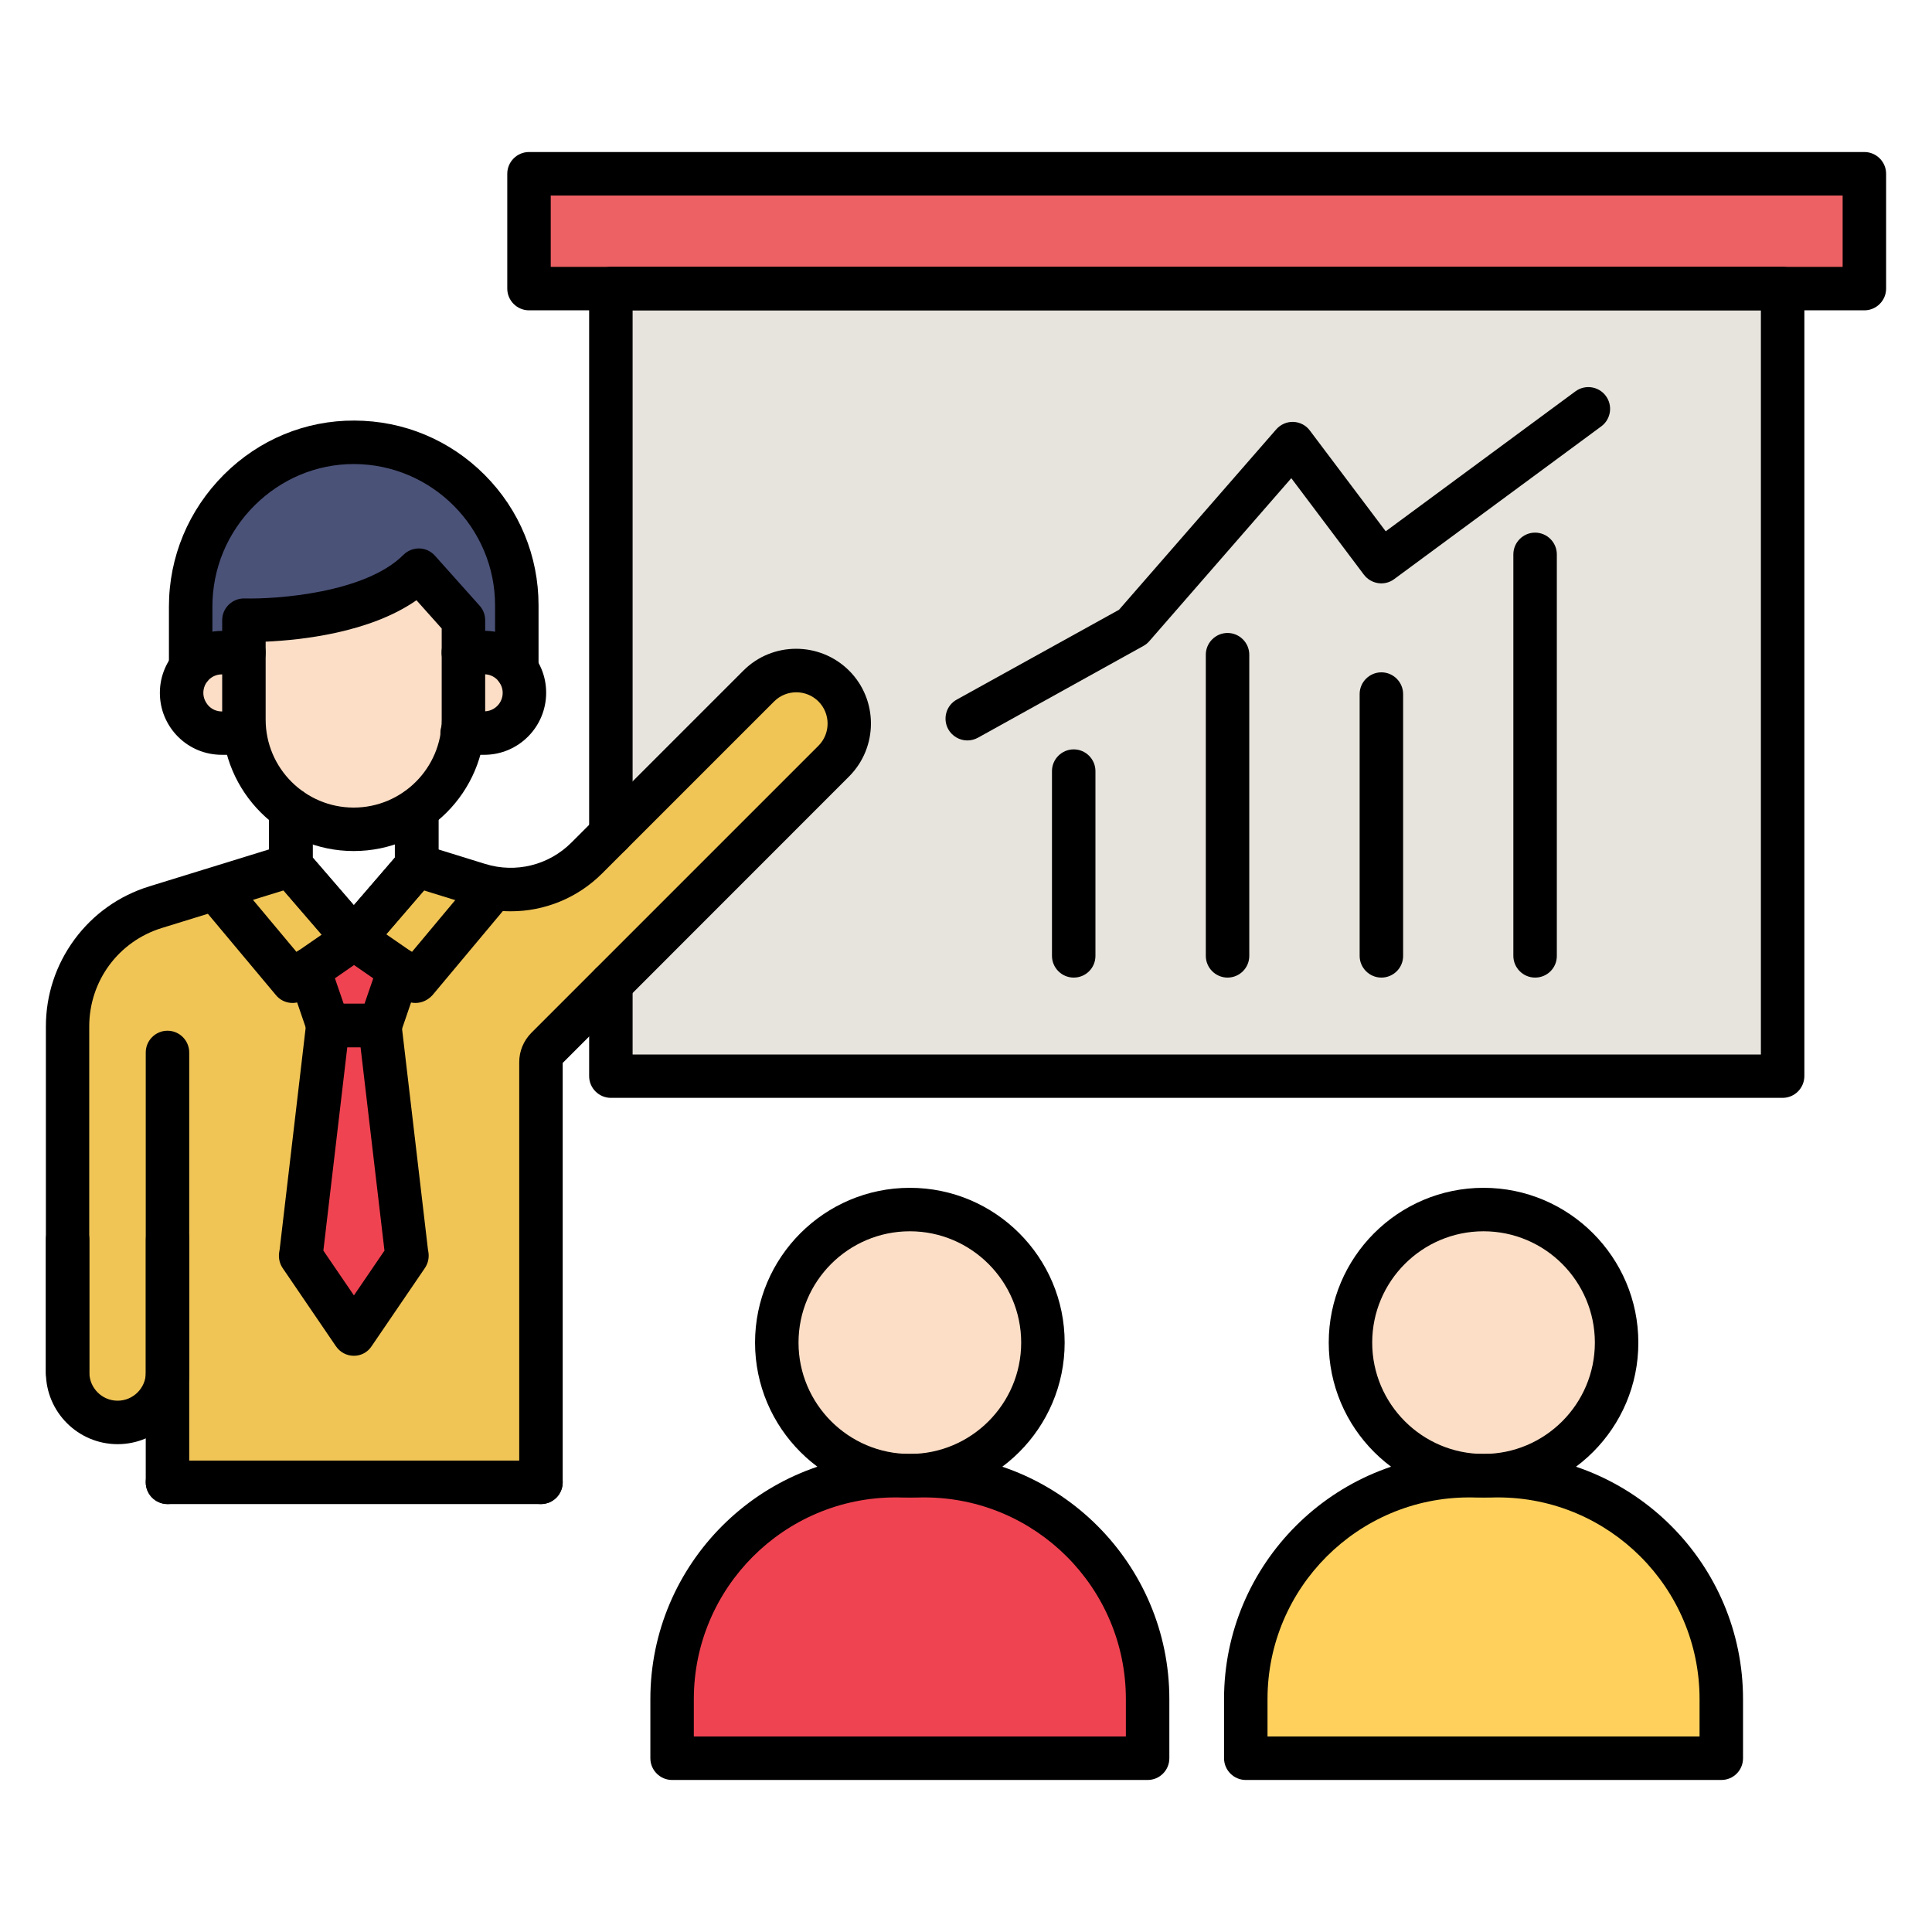 <?xml version="1.0" encoding="UTF-8"?> <svg xmlns="http://www.w3.org/2000/svg" id="Layer_1" height="512" viewBox="0 0 1600 1600" width="512"><g><g><g id="XMLID_2_"><path d="m1544 143.9v95.1h-67.8-970.3-67.8v-95.1z" fill="#ed6064"></path><path d="m1476.2 239v652.3h-970.3v-76.3l184.7-184.7c17.2-17.2 17.2-45 0-62.1-8.6-8.6-19.8-12.9-31.1-12.9s-22.5 4.3-31.1 12.9l-122.5 122.5v-451.7z" fill="#e7e4dd"></path><path d="m1425.5 1407.1v49h-393.8v-49c0-102.2 82.8-185 185-185h11.9 11.9c102.2 0 185 82.9 185 185z" fill="#ffd15c"></path><path d="m1228.6 1001.7c60.9 0 110.2 49.3 110.2 110.2s-49.3 110.2-110.2 110.2-110.2-49.3-110.2-110.2 49.3-110.2 110.2-110.2z" fill="#fcdec6"></path><path d="m753.5 1001.7c60.9 0 110.2 49.3 110.2 110.2s-49.3 110.2-110.2 110.2-110.2-49.3-110.2-110.2 49.3-110.2 110.2-110.2z" fill="#fcdec6"></path><path d="m950.4 1407.1v49h-393.8v-49c0-102.2 82.8-185 185-185h11.9 11.9c102.2 0 185 82.9 185 185z" fill="#f04351"></path><path d="m330.5 803.1-15.9 46.2h-43l-15.8-46.2 37.3-25.8z" fill="#f04351"></path><path d="m337.2 1040.1-7.8 11.5-36.3 53.2-36.2-53.2-7.8-11.5.4-2.9 22.1-187.9h43l22.1 187.9z" fill="#f04351"></path><path d="m330.5 803.1-37.3-25.8-37.3 25.8 15.8 46.2-22.1 188-.5 2.8 7.8 11.5 36.2 53.2 36.3-53.2 7.8-11.5-.5-2.8-22.1-188zm-191.8 333.6c0 22.8-18.5 41.4-41.4 41.4-22.8 0-41.4-18.5-41.4-41.4v-110.1-176.5c0-45.3 29.5-85.4 72.9-98.8l112-34.6v.2l52.1 60.4.1-.1.1.1 52.1-60.4v-.1l51.5 15.9c31.6 9.8 65.9 1.2 89.3-22.1l19.9-19.9 122.6-122.6c8.6-8.6 19.8-12.9 31.1-12.9s22.5 4.3 31.1 12.9c17.2 17.2 17.2 45 0 62.1l-184.8 184.8-53.1 53.1c-3 3-4.8 7.2-4.8 11.5v348h-309.3z" fill="#f0c556"></path><path d="m183.8 540.4c-10.5 0-19.8 4.8-25.9 12.4v-50.3c0-74.5 61-136.4 135.6-136.1 74.3.2 134.5 60.6 134.5 135v52.8c-1-1.4-2.2-2.8-3.4-4-6-6-14.4-9.8-23.6-9.8h-17.2v-26.8l-37-41.3c-44.4 44.4-144.8 41.3-144.8 41.3v26.8z" fill="#4b5278"></path><g fill="#fcdec6"><path d="m153 586.6c-1.6-4-2.6-8.3-2.6-12.8 0-8 2.8-15.3 7.4-21 6.1-7.5 15.5-12.4 25.9-12.4h18.3v55.5c0 3.8.2 7.5.7 11.2h-18.9c-9.2 0-17.5-3.7-23.6-9.8-3.1-3-5.5-6.7-7.2-10.7z"></path><path d="m345.2 670.3c-14.8 10.4-32.8 16.5-52.3 16.5-19.4 0-37.4-6.1-52.1-16.4-4.4-3-8.4-6.5-12.1-10.2-14-14-23.4-32.5-25.9-53.1-.5-3.7-.7-7.4-.7-11.2v-55.5-26.8s100.4 3 144.7-41.3l37 41.3v26.8 55.5c0 3.8-.2 7.5-.7 11.2-3.1 26.1-17.4 48.8-37.9 63.2z"></path><path d="m428 554.2c1.5 2.1 2.8 4.3 3.8 6.7 1.6 4 2.6 8.3 2.6 12.8 0 18.4-14.9 33.3-33.3 33.3h-17.8c.4-3.7.7-7.4.7-11.2v-55.5h17c9.2 0 17.5 3.7 23.6 9.8 1.2 1.3 2.4 2.7 3.4 4.1z"></path></g></g></g><g><g><g><g><path d="m448 1245.6h-309.3c-9.9 0-18-8.1-18-18s8.1-18 18-18h309.3c9.9 0 18 8.1 18 18s-8 18-18 18z"></path></g><g><g><path d="m292.9 795.3c-5.2 0-10.2-2.3-13.6-6.2l-52.1-60.4c-2.8-3.3-4.4-7.4-4.4-11.8v-46.3c0-9.9 8.1-18 18-18s18 8.1 18 18v39.6l34.1 39.6 34.1-39.6v-39.6c0-9.9 8.1-18 18-18s18 8.1 18 18v46.3c0 4.3-1.6 8.5-4.4 11.8l-52.1 60.4c-3.4 3.9-8.3 6.2-13.6 6.2z"></path></g><g><g><path d="m428 572.2c-9.9 0-18-8.1-18-18v-52.8c0-64.3-52.3-116.8-116.6-117.1-.1 0-.3 0-.4 0-30.8 0-59.9 12.2-82.1 34.2-22.6 22.5-35 52.3-35 83.9v50.3c0 9.9-8.1 18-18 18s-18-8.1-18-18v-50.3c0-41.2 16.2-80 45.6-109.4 29.1-29 67.5-44.9 108-44.7 40.8.1 79.1 16.1 107.9 45s44.6 67.3 44.6 108v52.8c0 10-8.1 18.1-18 18.1z"></path></g><g><path d="m292.9 704.8c-60 0-108.9-48.9-108.9-108.9v-82.3c0-4.9 2-9.5 5.5-12.9s8.2-5.2 13.1-5.1c25.8.7 99.7-4.3 131.5-36.1 3.5-3.5 8.3-5.4 13.2-5.3s9.6 2.3 12.9 6l37 41.4c3 3.3 4.6 7.6 4.6 12v82.3c0 60.1-48.8 108.9-108.9 108.9zm-72.9-173.4v64.5c0 40.2 32.7 72.9 72.9 72.9s72.9-32.7 72.9-72.9v-75.4l-20.9-23.4c-38.7 27-95.7 33-124.9 34.3z"></path></g></g><g><path d="m56 1154.7c-9.9 0-18-8.1-18-18v-286.6c0-26.1 8.2-51 23.7-72.1 15.5-21 36.9-36.2 61.8-43.9l112.4-34.7c9.5-2.9 19.6 2.4 22.5 11.9s-2.4 19.6-11.9 22.5l-112.4 34.7c-36 11.1-60.2 43.9-60.2 81.6v286.6c.1 9.9-8 18-17.9 18z"></path></g><g><path d="m138.7 1245.6c-9.9 0-18-8.1-18-18v-356c0-9.9 8.1-18 18-18s18 8.1 18 18v356c0 9.9-8 18-18 18z"></path></g><g><path d="m97.4 1196c-32.7 0-59.4-26.6-59.4-59.4v-110.1c0-9.9 8.1-18 18-18s18 8.1 18 18v110.1c0 12.9 10.5 23.4 23.4 23.4s23.4-10.5 23.4-23.4v-110.1c0-9.9 8.1-18 18-18s18 8.1 18 18v110.1c-.1 32.8-26.7 59.4-59.4 59.4z"></path></g><g><path d="m448 1245.6c-9.9 0-18-8.1-18-18v-348c0-9.1 3.6-17.7 10-24.2l237.8-237.8c10.1-10.1 10.1-26.6 0-36.7s-26.6-10.1-36.7 0l-142.4 142.4c-20.4 20.4-47.7 31.4-75.6 31.4-10.6 0-21.3-1.6-31.7-4.8l-52-16.1c-9.5-2.9-14.9-12.9-12-22.4s12.9-14.9 22.4-12l.4.1h.1l51.6 16c25.3 7.8 52.6 1 71.3-17.7l142.4-142.4c24.1-24.2 63.4-24.1 87.6 0 24.1 24.1 24.1 63.4 0 87.6l-237.2 237.3v347.3c0 9.9-8 18-18 18z"></path></g><g><g><path d="m293.1 795.2c-5.2 0-10.2-2.3-13.6-6.2l-52.1-60.4c-2.8-3.3-4.4-7.4-4.4-11.8v-46.2c0-9.9 8.1-18 18-18s18 8.1 18 18v39.5l34.1 39.5 34.1-39.5v-39.5c0-9.9 8.1-18 18-18s18 8.1 18 18v46.2c0 4.3-1.6 8.5-4.4 11.8l-52 60.4c-3.5 4-8.4 6.2-13.7 6.2z"></path></g><g><g><path d="m344.1 830.6c-3.5 0-7.1-1-10.2-3.2l-40.7-28.2-40.7 28.2c-7.7 5.3-18.1 3.9-24-3.3l-63.5-75.9c-6.4-7.6-5.4-19 2.3-25.4 7.6-6.4 19-5.4 25.4 2.3l52.9 63.3 37.5-25.9c6.2-4.3 14.3-4.3 20.5 0l37.5 25.9 52.9-63.3c6.4-7.6 17.7-8.6 25.4-2.3 7.6 6.4 8.6 17.7 2.3 25.4l-63.5 75.9c-3.8 4.2-8.9 6.5-14.1 6.5z"></path></g><g><g><path d="m293.1 1122.8c-6 0-11.5-2.9-14.9-7.9l-44.1-64.7c-2.6-3.8-3.6-8.5-2.9-13.1l.4-2.4 22-187.5c1.1-9.1 8.7-15.9 17.9-15.9h43c9.1 0 16.8 6.8 17.9 15.9l22 187.5.4 2.4c.2 1 .2 2 .2 2.9 0 3.6-1.1 7.1-3.1 10.1l-44.1 64.7c-3.2 5-8.7 8-14.7 8zm-25.3-87.1 25.3 37.1 25.3-37.1-19.8-168.4h-11z"></path></g><g><path d="m314.6 867.3h-43c-7.7 0-14.5-4.9-17-12.2l-15.8-46.2c-3.2-9.4 1.8-19.6 11.2-22.9 9.4-3.2 19.6 1.8 22.9 11.2l11.7 34h17.3l11.7-34c3.2-9.4 13.5-14.4 22.9-11.2s14.4 13.5 11.2 22.9l-15.8 46.2c-2.7 7.3-9.6 12.2-17.3 12.2z"></path></g></g></g></g></g><g><g><path d="m1476.2 909.2h-970.3c-9.9 0-18-8.1-18-18v-76.2c0-9.9 8.1-18 18-18s18 8.1 18 18v58.3h934.4v-616.3h-934.4v433.7c0 9.9-8.1 18-18 18s-18-8.1-18-18v-451.7c0-9.9 8.1-18 18-18h970.4c9.9 0 18 8.1 18 18v652.2c-.1 10-8.1 18-18.1 18z"></path></g><g><g><g><path d="m1271.3 809.6c-9.9 0-18-8.1-18-18v-332.5c0-9.9 8.1-18 18-18s18 8.1 18 18v332.6c0 9.9-8 17.9-18 17.9z"></path></g><g><path d="m1144 809.6c-9.9 0-18-8.1-18-18v-216.8c0-9.9 8.1-18 18-18s18 8.1 18 18v216.9c0 9.9-8.1 17.9-18 17.9z"></path></g><g><path d="m1016.6 809.6c-9.9 0-18-8.1-18-18v-249.4c0-9.9 8.1-18 18-18s18 8.1 18 18v249.4c0 10-8.1 18-18 18z"></path></g><g><path d="m889.2 809.6c-9.9 0-18-8.1-18-18v-153c0-9.9 8.1-18 18-18s18 8.1 18 18v153c0 10-8 18-18 18z"></path></g></g><g><path d="m801.1 613.2c-6.3 0-12.5-3.4-15.8-9.3-4.8-8.7-1.7-19.7 7-24.5l134.4-74.4 130.2-149.4c3.6-4.1 8.8-6.4 14.2-6.2s10.5 2.8 13.7 7.2l62.8 83.4 157.1-115.9c8-5.9 19.3-4.2 25.2 3.8s4.2 19.3-3.8 25.2l-171.5 126.5c-7.9 5.9-19.1 4.2-25.1-3.7l-60.1-79.9-117.7 135.1c-1.4 1.6-3 2.9-4.9 3.9l-137 76c-2.8 1.5-5.8 2.2-8.7 2.2z"></path></g></g></g><g><g><g><path d="m950.4 1474.1h-393.8c-9.9 0-18-8.1-18-18v-49c0-111.9 91.1-203 203-203h23.8c111.9 0 203 91.1 203 203v49c0 10-8.1 18-18 18zm-375.8-36h357.8v-31c0-92.1-74.9-167-167-167h-23.8c-92.1 0-167 74.9-167 167z"></path></g><g><path d="m753.5 1240.1c-70.7 0-128.2-57.5-128.2-128.2s57.5-128.2 128.2-128.2 128.2 57.5 128.2 128.2-57.5 128.2-128.2 128.2zm0-220.4c-50.9 0-92.2 41.4-92.2 92.2s41.4 92.2 92.2 92.2 92.2-41.4 92.2-92.2-41.4-92.2-92.2-92.2z"></path></g></g><g><g><path d="m1425.5 1474.1h-393.8c-9.9 0-18-8.1-18-18v-49c0-111.9 91.1-203 203-203h23.8c111.9 0 203 91.1 203 203v49c0 10-8 18-18 18zm-375.8-36h357.8v-31c0-92.1-74.9-167-167-167h-23.8c-92.1 0-167 74.9-167 167z"></path></g><g><path d="m1228.6 1240.1c-70.7 0-128.2-57.5-128.2-128.2s57.5-128.2 128.2-128.2 128.2 57.5 128.2 128.2c.1 70.7-57.5 128.2-128.2 128.2zm0-220.4c-50.9 0-92.2 41.4-92.2 92.2s41.4 92.2 92.2 92.2c50.9 0 92.2-41.4 92.2-92.2s-41.3-92.2-92.2-92.2z"></path></g></g></g></g><g><path d="m1544 257h-1105.9c-9.9 0-18-8.1-18-18v-95.1c0-9.9 8.1-18 18-18h1105.9c9.9 0 18 8.1 18 18v95.1c0 9.9-8.1 18-18 18zm-1087.9-36h1069.9v-59.1h-1069.9z"></path></g></g><g><path d="m401 625.1h-18.3c-9.9 0-18-8.1-18-18s8.1-18 18-18h18.3c8.5 0 15.3-6.9 15.3-15.3 0-2.1-.4-4-1.2-5.9-.8-1.8-1.9-3.5-3.3-5-2.9-2.9-6.7-4.5-10.9-4.5h-17.2c-9.9 0-18-8.1-18-18s8.1-18 18-18h17.3c13.7 0 26.6 5.3 36.3 15 4.8 4.8 8.5 10.4 11.1 16.6s3.9 12.9 3.9 19.7c0 28.4-23 51.4-51.3 51.4z"></path></g><g><path d="m200.9 625.1h-17.2c-13.7 0-26.6-5.3-36.3-15-4.8-4.8-8.5-10.4-11.1-16.6s-3.9-12.9-3.9-19.7c0-28.3 23-51.3 51.3-51.3h18.3c9.9 0 18 8.1 18 18s-8.1 18-18 18h-18.3c-8.5 0-15.3 6.9-15.3 15.3 0 2.1.4 4 1.2 5.9.8 1.8 1.9 3.5 3.3 5 2.9 2.9 6.7 4.5 10.9 4.5h17.2c9.9 0 18 8.1 18 18s-8.1 17.9-18.1 17.9z"></path></g></g></g></svg> 